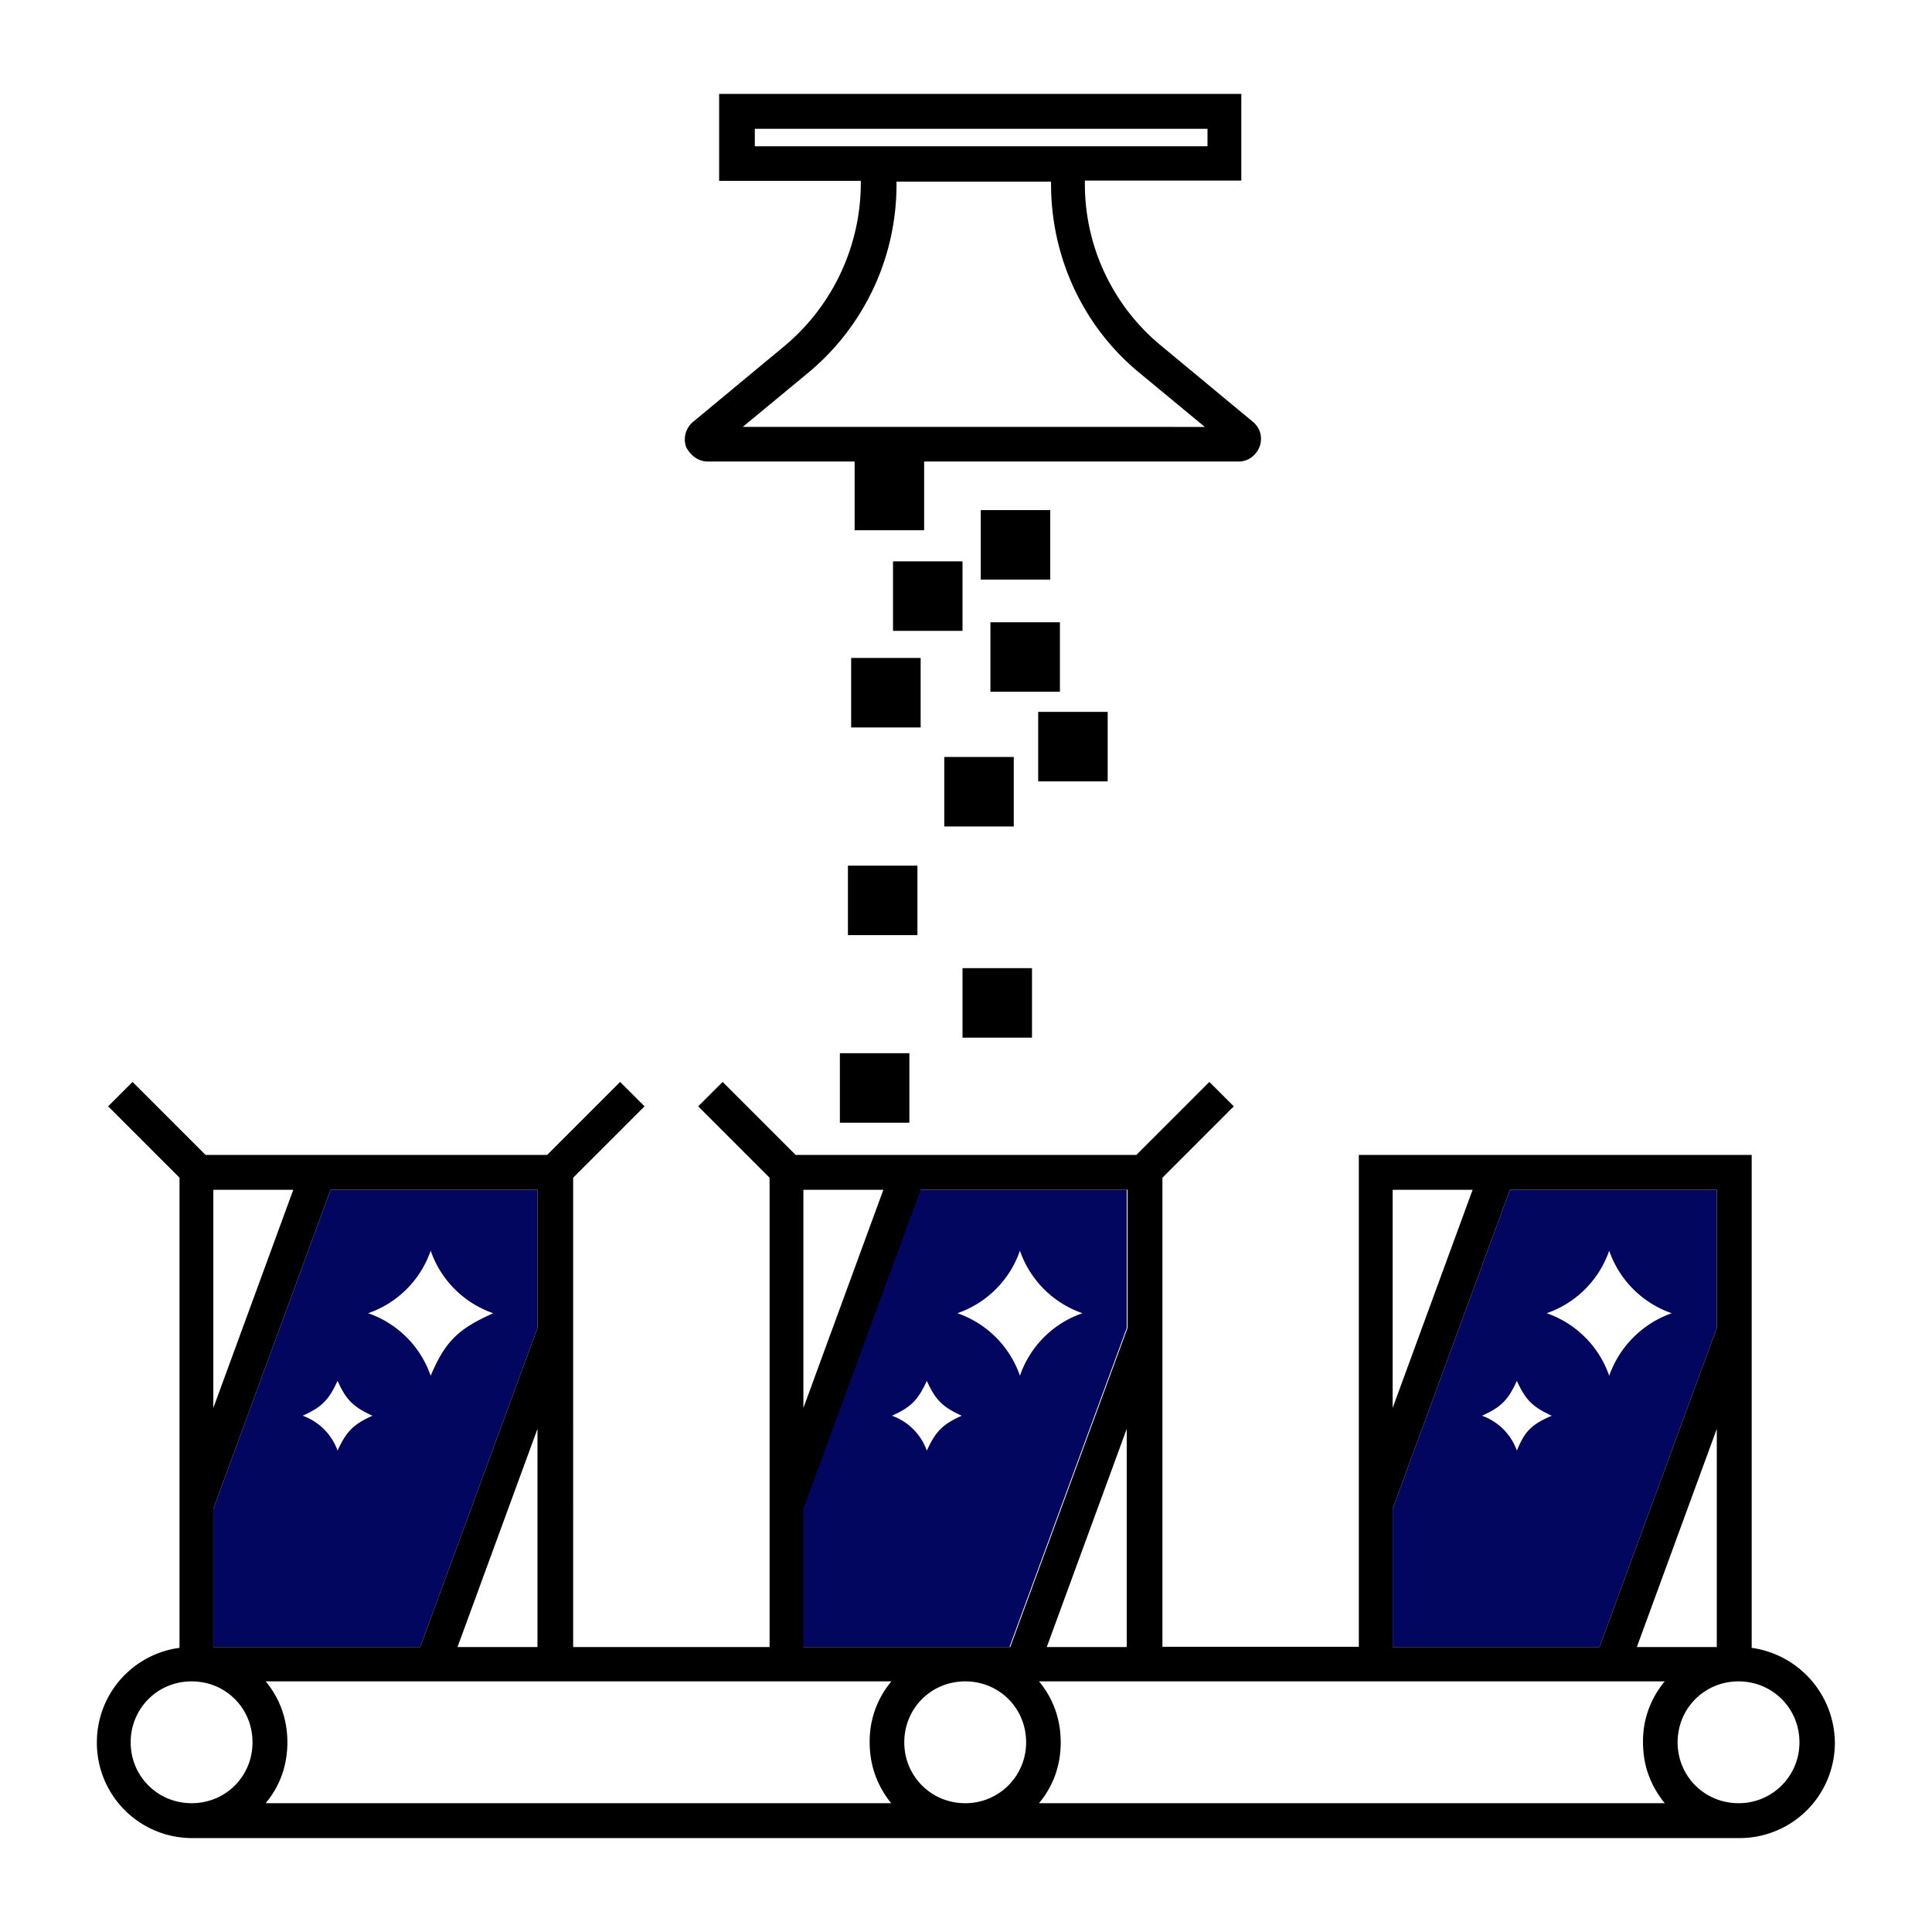 <svg xmlns="http://www.w3.org/2000/svg" viewBox="0 0 72 72" style="enable-background:new 0 0 72 72" xml:space="preserve"><path d="M20.03 44.34h-7.71L7.95 56.23v5.15h7.71l4.37-11.89v-5.15zm-7.45 9.72a2.15 2.15 0 0 0-1.3-1.3c.71-.32.97-.58 1.3-1.3.32.71.58.97 1.3 1.3-.71.32-.97.58-1.3 1.3zm3.47-2.79a3.77 3.77 0 0 0-2.33-2.33 3.77 3.77 0 0 0 2.33-2.33 3.77 3.77 0 0 0 2.33 2.33c-1.29.58-1.78 1.03-2.33 2.33zm25.94-6.93h-7.71l-4.37 11.89v5.15h7.71l4.37-11.89v-5.15zm-7.45 9.72a2.15 2.15 0 0 0-1.3-1.3c.71-.32.97-.58 1.3-1.3.32.71.58.97 1.3 1.3-.71.32-.97.58-1.3 1.3zm3.47-2.79a3.77 3.77 0 0 0-2.33-2.33 3.77 3.77 0 0 0 2.33-2.33 3.77 3.77 0 0 0 2.33 2.33 3.75 3.75 0 0 0-2.33 2.33zm25.97-6.93h-7.71L51.9 56.23v5.15h7.71l4.37-11.89v-5.15zm-7.45 9.72a2.15 2.15 0 0 0-1.3-1.3c.71-.32.97-.58 1.3-1.3.32.71.58.97 1.3 1.3-.75.32-1.01.58-1.3 1.3zm3.44-2.79a3.77 3.77 0 0 0-2.33-2.33 3.77 3.77 0 0 0 2.33-2.33 3.77 3.77 0 0 0 2.33 2.33 3.82 3.82 0 0 0-2.33 2.33z" style="fill-rule:evenodd;clip-rule:evenodd;fill:#03065e"/><path d="M31.3 39.25h2.59v2.59H31.3v-2.59zm.3-6.99h2.59v2.59H31.6v-2.59zm3.59-4.05h2.59v2.59h-2.59v-2.59zm-1.91-7.29h2.59v2.59h-2.59v-2.59zm-1.56 3.6h2.59v2.59h-2.59v-2.59zm5.19-1.33h2.59v2.59h-2.59v-2.59zm-.36-4.18h2.59v2.59h-2.59v-2.59zm2.14 7.52h2.59v2.59h-2.59v-2.59zm-2.82 9.55h2.59v2.59h-2.59v-2.59z"/><path d="M26.38 17.2h5.47v2.56h2.59V17.2h11.72c.36 0 .65-.23.78-.55a.82.82 0 0 0-.26-.94l-3.4-2.82a7.8 7.8 0 0 1-2.85-6.06v-.1h5.83V3.5H26.8v3.24h5.28v.1a7.93 7.93 0 0 1-2.85 6.06l-3.4 2.82a.85.85 0 0 0-.26.94c.16.31.45.54.81.54zm1.75-12.4H45v.65H28.13V4.8zm1.98 9.1a9.1 9.1 0 0 0 3.3-7.03v-.1h5.76v.1c0 2.72 1.2 5.31 3.3 7.03l2.43 2.01H27.68l2.43-2.01zm35.17 47.51V43.04H50.64v18.33h-7.32V43.89l2.66-2.66-.91-.91-2.72 2.72h-12.7l-2.72-2.72-.91.91 2.66 2.66v17.49h-7.32V43.89l2.66-2.66-.91-.91-2.72 2.72H7.66l-2.72-2.72-.91.91 2.66 2.66v17.52a3.55 3.55 0 0 0-3.08 3.53 3.55 3.55 0 0 0 3.56 3.56h57.65a3.55 3.55 0 0 0 3.56-3.56 3.6 3.6 0 0 0-3.1-3.53zM51.9 44.34h2.98l-2.98 8.13v-8.13zm0 11.89 4.37-11.89h7.71v5.15l-4.37 11.89H51.9v-5.15zm12.08-2.98v8.13H61l2.98-8.13zm-34.04-8.91h2.98l-2.98 8.13v-8.13zm0 11.89 4.37-11.89h7.71v5.15l-4.37 11.89h-7.71v-5.15zm12.05-2.98v8.13h-2.98l2.98-8.13zM7.95 44.34h2.98l-2.98 8.13v-8.13zm0 11.89 4.37-11.89h7.71v5.15l-4.37 11.89H7.95v-5.15zm12.08-2.98v8.13h-2.98l2.98-8.13zM7.14 67.2c-1.26 0-2.27-1-2.27-2.27 0-1.26 1-2.27 2.27-2.27s2.27 1 2.27 2.27-1 2.27-2.27 2.27zm26.07 0H9.9c.52-.62.81-1.39.81-2.27 0-.87-.29-1.65-.81-2.27h23.32a3.46 3.46 0 0 0-.81 2.27c0 .88.29 1.63.8 2.27zm2.76 0c-1.26 0-2.27-1-2.27-2.27 0-1.26 1-2.27 2.27-2.27s2.27 1 2.27 2.27a2.26 2.26 0 0 1-2.27 2.27zm26.07 0H38.72c.52-.62.81-1.39.81-2.27 0-.87-.29-1.65-.81-2.27h23.32a3.46 3.46 0 0 0-.81 2.27c0 .88.29 1.63.81 2.27zm2.75 0c-1.26 0-2.27-1-2.27-2.27 0-1.26 1-2.27 2.27-2.27 1.26 0 2.27 1 2.27 2.27a2.26 2.26 0 0 1-2.27 2.27z"/></svg>